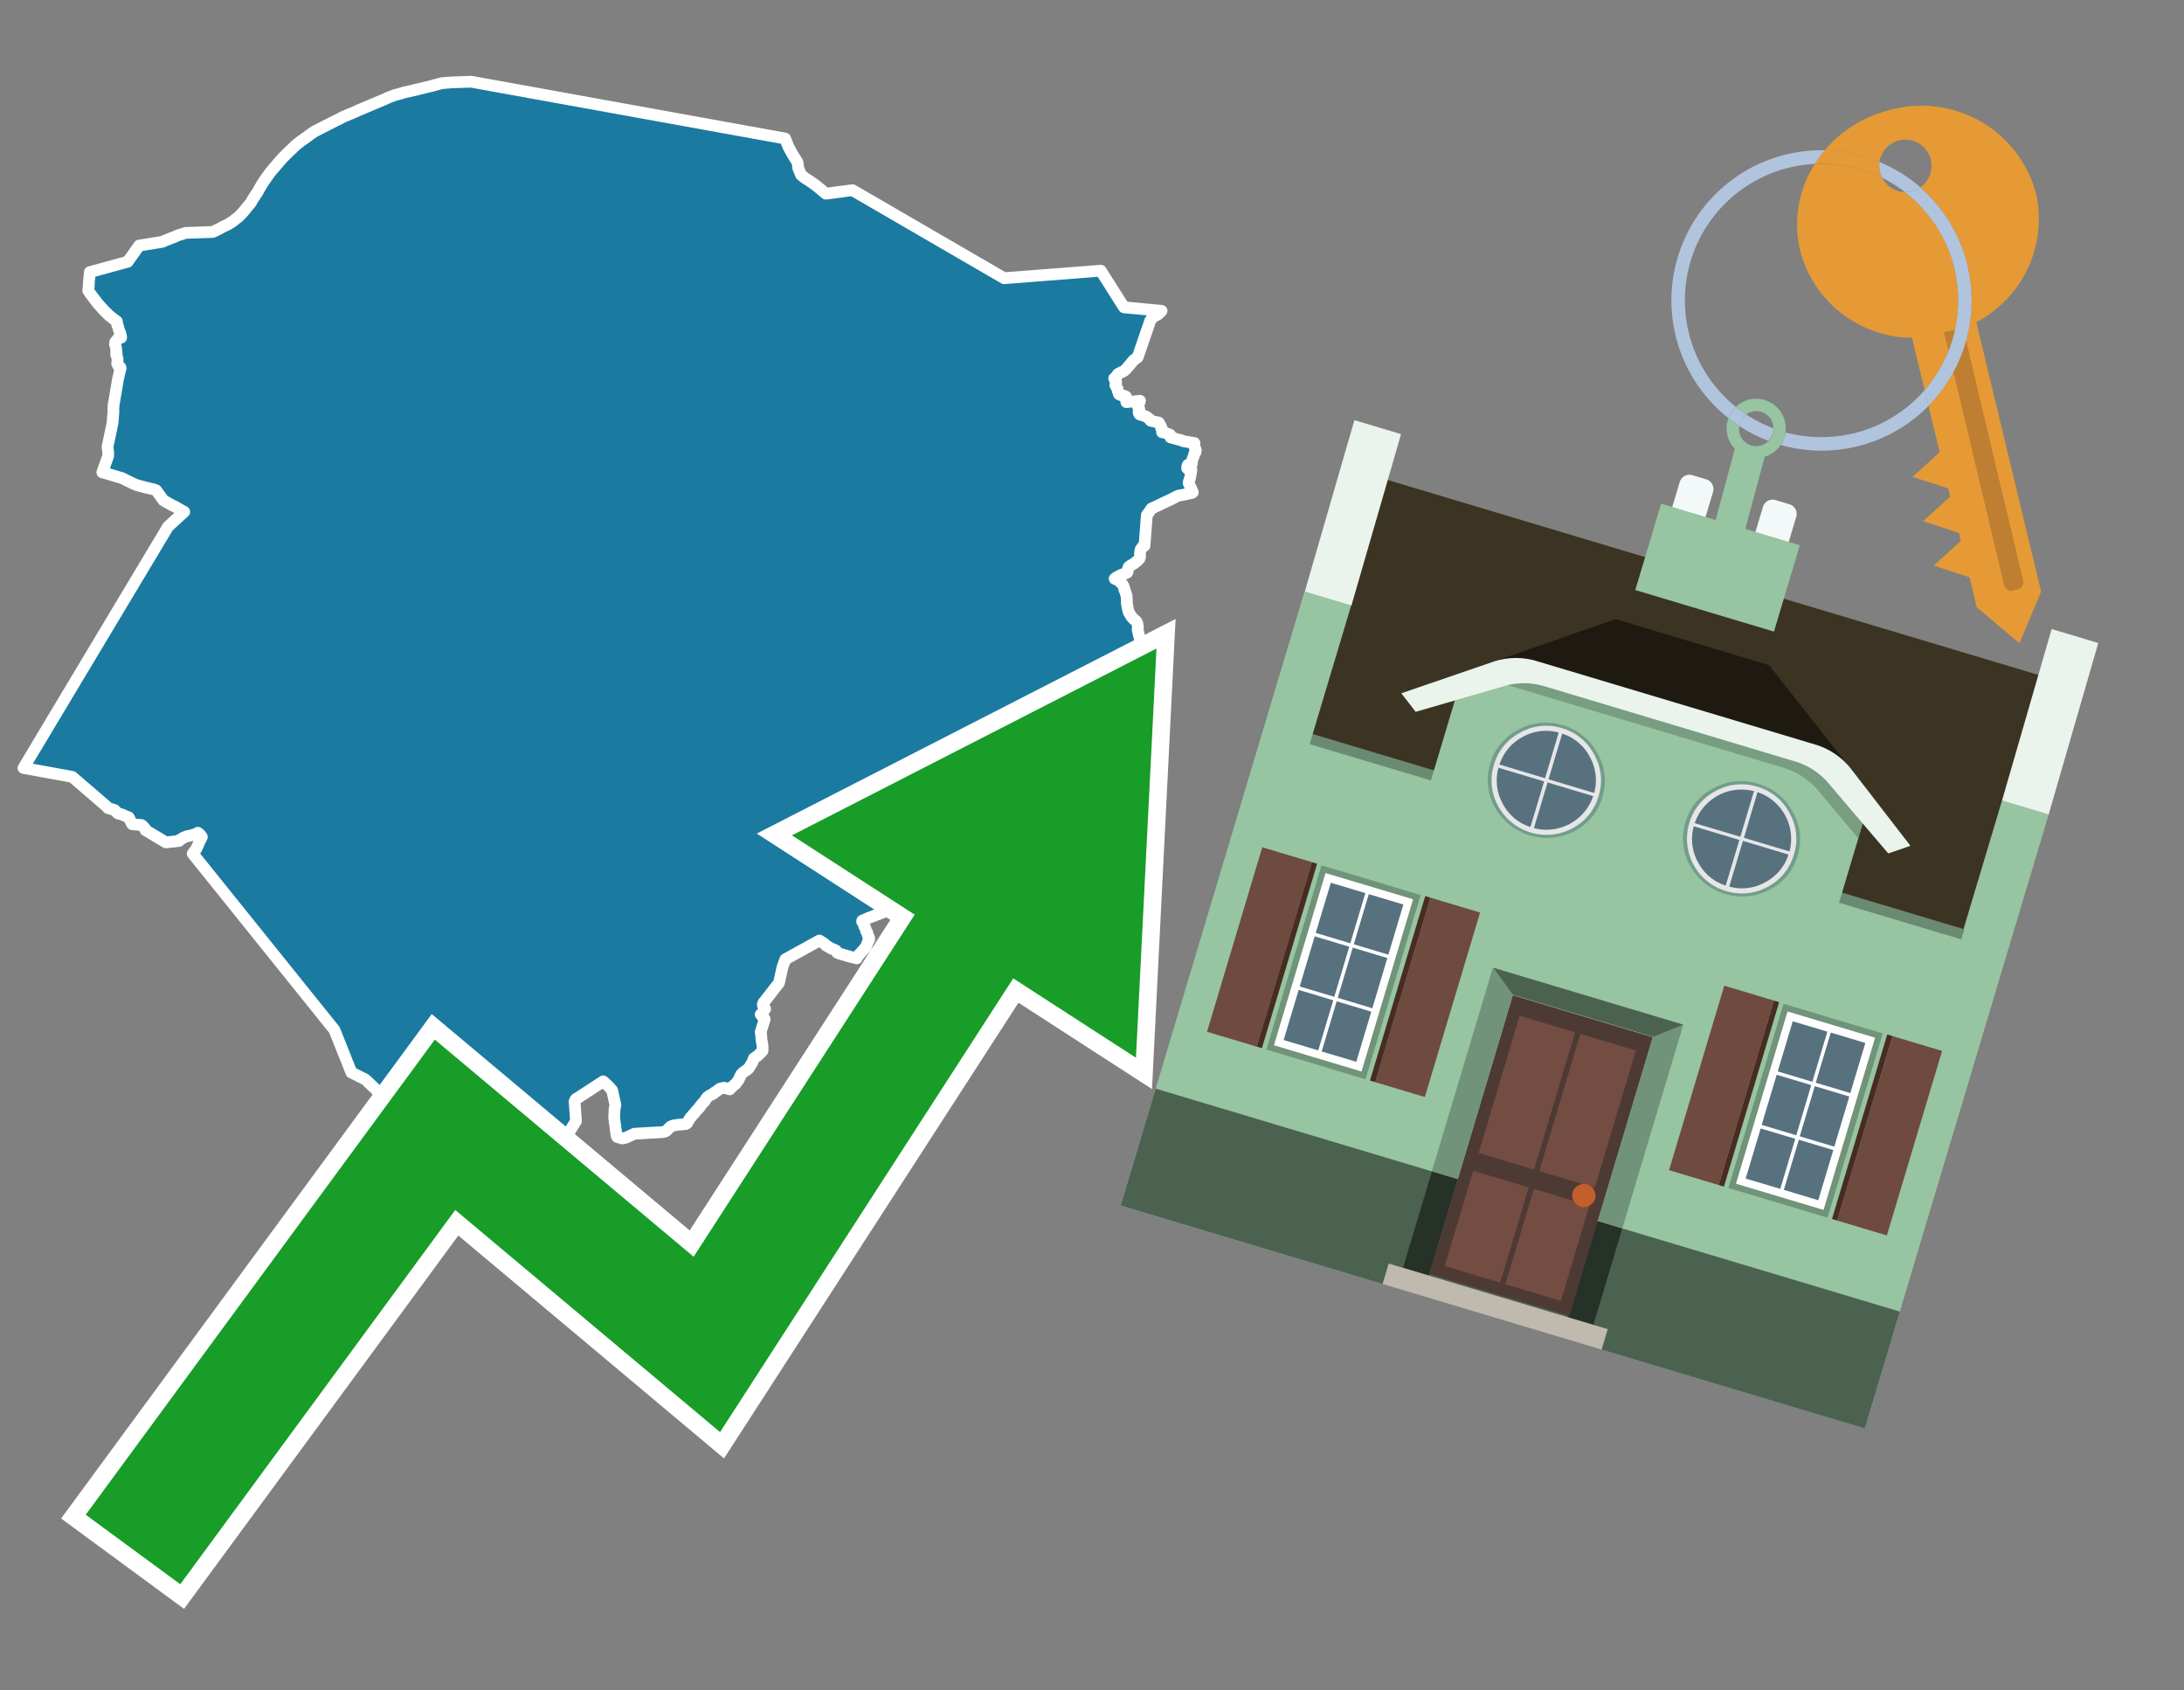<svg id="Text" xmlns="http://www.w3.org/2000/svg" width="93.05" height="72" viewBox="0 0 93.05 72"><rect x="0" y="0" width="93.05" height="72" fill="#808080" stroke="none"/><polygon points="7.85,21.8 7.77,21.76 7.7,21.72 7.65,21.69 7.53,21.62 7.48,21.59 7.33,21.52 6.96,21.31 6.66,20.89 6.57,20.85 6.15,20.75 5.85,20.67 5.72,20.62 5.45,20.49 5.19,20.36 4.94,20.29 4.48,20.15 4.36,20.12 4.43,19.92 4.61,19.42 4.61,19.24 4.6,19.21 4.58,19.03 4.65,18.71 4.66,18.66 4.72,18.37 4.77,18.13 4.8,17.97 4.81,17.83 4.81,17.79 4.82,17.69 4.83,17.59 4.83,17.39 4.84,17.24 4.85,17.19 4.89,16.96 4.96,16.55 4.97,16.5 5.02,16.18 5.12,15.75 5.14,15.68 5.13,15.65 5.09,15.61 5.04,15.58 5.01,15.53 4.99,15.48 5,15.45 5,15.42 5.01,15.38 5.01,15.28 5,15.25 4.98,15.18 4.97,15.15 4.95,15.11 4.97,15.08 4.97,15.04 4.95,15 4.96,14.96 4.95,14.91 4.95,14.88 4.95,14.85 4.94,14.81 4.93,14.76 4.92,14.73 4.9,14.68 4.9,14.65 4.9,14.6 4.91,14.57 4.96,14.52 4.98,14.48 5.01,14.45 5.03,14.42 5.16,14.38 5.16,14.34 5.15,14.3 5.11,14.15 5.07,14.07 5.06,14.03 5.03,13.91 5.01,13.86 4.99,13.82 4.99,13.78 4.98,13.69 4.79,13.55 4.68,13.46 4.63,13.42 4.53,13.32 4.5,13.29 4.42,13.21 4.23,13 4.16,12.92 3.81,12.46 3.76,12.38 3.78,12.19 3.79,11.98 3.83,11.59 5.44,11.15 5.76,10.7 5.93,10.46 6.92,10.3 7,10.26 7.33,10.13 7.44,10.09 7.59,10.02 7.76,9.97 7.91,9.92 9.06,9.88 9.13,9.85 9.39,9.72 9.46,9.68 9.54,9.64 9.71,9.56 9.76,9.53 9.88,9.45 9.93,9.42 9.98,9.38 10.09,9.29 10.14,9.26 10.23,9.17 10.27,9.13 10.45,8.93 10.47,8.9 10.49,8.87 10.69,8.63 10.71,8.6 10.72,8.57 10.8,8.44 10.88,8.32 10.98,8.17 11,8.13 11.08,7.99 11.18,7.82 11.3,7.64 11.53,7.32 11.83,6.97 12.03,6.74 12.09,6.68 12.25,6.52 12.32,6.45 12.43,6.35 12.58,6.2 12.63,6.16 12.69,6.11 12.85,5.99 13.12,5.8 13.21,5.73 13.4,5.6 13.5,5.55 13.87,5.36 14.3,5.14 14.53,5.03 14.57,5 14.9,4.86 14.98,4.83 15.27,4.7 16.38,4.23 16.47,4.19 16.58,4.14 16.85,4.04 16.98,4.01 17.12,3.97 17.21,3.94 17.39,3.9 17.82,3.8 18.43,3.65 18.68,3.58 18.85,3.54 19.23,3.51 20.07,3.48 33.45,5.9 33.59,6.25 33.66,6.38 33.72,6.49 33.8,6.63 33.92,6.82 33.94,6.85 33.98,6.92 34.01,7.16 34.03,7.21 34.06,7.28 34.13,7.45 34.24,7.54 34.32,7.6 34.48,7.7 34.61,7.79 34.72,7.87 34.79,7.92 35.14,8.21 35.19,8.25 36.32,8.1 42.78,11.85 46.9,11.53 47.71,12.81 47.89,13.09 49.49,13.24 49.34,13.39 49.14,13.49 49.01,13.65 48.47,15.22 48.3,15.34 47.98,15.72 47.88,15.81 47.76,15.86 47.71,15.89 47.63,15.93 47.61,15.96 47.58,16.01 47.54,16.06 47.5,16.09 47.47,16.12 47.53,16.23 47.55,16.26 47.55,16.29 47.55,16.32 47.53,16.36 47.52,16.4 47.54,16.44 47.62,16.58 47.62,16.63 47.63,16.67 47.65,16.71 47.67,16.79 47.72,16.82 47.87,16.85 47.97,16.89 47.97,16.92 47.97,17.03 47.99,17.1 47.99,17.13 48.57,17.07 48.5,17.27 48.5,17.31 48.49,17.34 48.54,17.42 48.53,17.49 48.52,17.53 48.51,17.56 48.53,17.62 48.55,17.65 48.78,17.72 48.84,17.75 48.99,17.86 49.01,17.89 49.02,17.92 49.37,18 49.47,18.18 49.47,18.21 49.47,18.24 49.5,18.27 49.52,18.3 49.53,18.34 49.51,18.41 49.66,18.44 49.76,18.48 49.84,18.51 49.87,18.54 49.87,18.58 49.87,18.63 50.35,18.76 50.4,18.79 50.89,18.87 50.89,18.92 50.89,18.96 50.89,19 50.91,19.08 50.93,19.13 50.95,19.17 50.93,19.27 50.89,19.31 50.89,19.35 50.87,19.38 50.84,19.48 50.82,19.53 50.8,19.58 50.79,19.62 50.78,19.67 50.78,19.73 50.78,19.76 50.61,19.8 50.59,19.85 50.58,19.89 50.58,19.95 50.76,20.02 50.71,20.32 50.69,20.4 50.67,20.45 50.65,20.53 50.64,20.57 50.82,20.97 50.77,21 50.56,21.04 50.45,21.07 50.21,21.11 50.06,21.18 49.99,21.22 49.87,21.28 49.59,21.41 49.47,21.47 49.3,21.55 49.06,21.66 48.86,21.95 48.78,23.01 48.77,23.14 48.76,23.25 48.68,23.29 48.65,23.33 48.63,23.36 48.6,23.4 48.59,23.43 48.58,23.48 48.57,23.6 48.57,23.64 48.57,23.67 48.57,23.7 48.57,23.74 48.55,23.79 48.52,23.82 48.48,23.87 48.32,24 48.27,24.03 48.2,24.07 48.15,24.1 48.11,24.13 48.08,24.16 48.06,24.22 48.05,24.29 48.04,24.35 48.03,24.38 47.98,24.41 47.84,24.46 47.73,24.5 47.67,24.54 47.6,24.57 47.53,24.62 47.49,24.65 47.68,24.74 47.76,24.83 47.8,24.86 47.83,24.91 47.86,24.95 47.88,25 47.89,25.03 47.9,25.06 47.9,25.1 47.92,25.15 47.94,25.2 47.95,25.23 47.97,25.28 47.98,25.32 47.99,25.36 48,25.39 48,25.43 48.01,25.56 48.01,25.71 48.03,25.8 48.04,25.87 48.06,25.95 48.07,26.01 48.1,26.09 48.13,26.14 48.18,26.23 48.21,26.27 48.26,26.33 48.32,26.39 48.39,26.44 48.42,26.48 48.45,26.54 48.46,26.58 48.47,26.64 48.48,26.68 48.47,26.83 48.48,26.87 48.49,26.9 48.5,26.95 48.51,27 48.52,27.04 48.54,27.12 48.56,27.2 48.61,27.38 48.63,27.41 48.66,27.53 48.68,27.58 48.69,27.62 48.72,27.73 48.79,27.98 48.81,28.09 48.82,28.12 48.83,28.2 48.87,28.54 48.88,28.6 48.88,28.63 48.9,28.68 48.92,28.71 48.93,28.74 48.95,28.78 48.97,28.83 48.99,28.88 49.01,28.91 49.02,28.94 49.05,29.03 49.06,29.07 49.08,29.11 49.1,29.15 49.14,29.23 49.16,29.28 49.19,29.37 49.21,29.44 49.24,29.53 49.26,29.61 49.27,29.64 49.3,29.68 49.33,29.71 49.38,29.75 49.42,29.78 49.51,29.85 49.53,29.88 49.54,29.91 49.55,29.98 49.54,30.02 49.55,30.05 49.56,30.1 49.57,30.14 49.57,30.17 49.59,30.2 49.59,30.24 49.58,30.27 49.53,30.31 49.5,30.35 49.49,30.4 49.46,30.43 49.44,30.46 49.41,30.49 49.39,30.52 49.29,30.59 49.25,30.62 49.22,30.65 49.2,30.68 49.13,30.72 48.29,31.48 48.17,31.72 48.06,31.96 47.76,32.6 47.73,32.67 47.61,32.86 47.45,33.12 46.97,33.88 46.7,34.32 46.68,34.36 46.65,34.45 46.54,34.6 46.45,34.77 46.27,35.08 46.2,35.17 46.04,35.42 45.57,36.11 45.34,36.45 45.3,36.5 45.15,36.72 44.76,36.93 44.55,37.06 44.24,37.23 44.02,37.36 43.71,37.54 43.58,37.61 43.41,37.71 42.87,37.74 42.32,37.65 41.31,37.51 40.85,37.68 40.38,37.83 40.23,37.88 40.05,37.94 39.77,38.03 39.63,38.08 39.3,38.2 39.07,38.29 38.96,38.33 38.88,38.36 38.79,38.39 38.58,38.47 38.43,38.53 38.2,38.61 38.13,38.64 37.81,38.79 37.65,38.85 37.57,38.88 36.95,39.12 36.82,39.18 36.74,39.21 36.73,39.25 36.75,39.28 36.78,39.31 36.8,39.35 36.82,39.45 36.84,39.48 36.86,39.51 36.88,39.57 36.89,39.61 36.9,39.66 36.92,39.69 36.95,39.72 36.95,39.75 36.97,39.83 36.98,39.86 37,39.89 37.02,39.92 37.03,39.95 37.02,39.99 37.03,40.02 36.98,40.1 36.96,40.16 36.89,40.34 36.73,40.52 36.62,40.64 36.59,40.67 36.57,40.7 36.5,40.82 36.39,40.79 36.25,40.76 35.74,40.61 35.66,40.57 35.62,40.49 35.56,40.46 35.49,40.43 35.39,40.39 35.27,40.31 35.2,40.28 35.13,40.2 34.91,40.06 33.46,40.86 33.38,41.08 33.34,41.19 33.27,41.5 33.2,41.82 33.18,41.88 33.01,42.09 32.92,42.21 32.74,42.44 32.67,42.53 32.59,42.64 32.53,42.7 32.51,42.76 32.5,42.79 32.52,42.87 32.54,42.9 32.6,42.97 32.58,43 32.54,43.06 32.52,43.1 32.48,43.14 32.41,43.21 32.58,43.41 32.54,43.54 32.41,43.96 32.42,44 32.43,44.09 32.44,44.21 32.44,44.26 32.45,44.32 32.47,44.44 32.49,44.55 32.49,44.75 32.41,44.85 32.36,44.89 32.28,44.97 32.19,45.03 32.12,45.08 32.07,45.21 32.04,45.28 32.01,45.32 31.92,45.47 31.9,45.5 31.85,45.55 31.76,45.61 31.7,45.65 31.62,45.72 31.58,45.76 31.56,45.79 31.55,45.82 31.54,45.85 31.52,45.88 31.5,45.93 31.46,46.01 31.39,46.1 31.37,46.13 31.35,46.16 31.3,46.2 31.26,46.23 31.18,46.3 31.09,46.4 30.85,46.33 30.67,46.37 30.53,46.48 30.43,46.54 30.41,46.57 30.3,46.63 30.22,46.67 30.13,46.74 30.09,46.79 30.03,46.89 29.91,47.02 29.85,47.1 29.82,47.13 29.81,47.16 29.65,47.33 29.59,47.41 29.54,47.46 29.45,47.57 29.42,47.6 29.36,47.69 29.3,47.79 29.29,47.82 29.26,47.85 29.21,47.88 28.88,47.91 28.68,47.94 28.57,47.99 28.53,48.03 28.48,48.07 28.45,48.11 28.4,48.16 28.35,48.19 28.24,48.22 27.03,48.29 26.97,48.32 26.66,48.46 26.51,48.49 26.3,48.43 26.28,48.4 26.27,48.37 26.17,47.64 26.17,47.52 26.18,47.36 26.18,47.3 26.18,47.26 26.19,47.22 26.22,47.07 26.08,46.44 25.92,46.26 25.7,46.06 24.53,46.82 24.51,46.85 24.48,46.92 24.5,47.19 24.54,47.75 24.23,48.25 19.97,48.53 16.7,46.99 16.37,46.7 16.22,46.6 15.57,45.98 14.97,45.68 14.25,43.87 8.21,36.36 8.25,36.31 8.36,36.16 8.43,36.01 8.5,35.85 8.6,35.65 8.53,35.55 8.43,35.47 8.41,35.5 8.12,35.59 7.96,35.62 7.81,35.68 7.78,35.71 7.72,35.74 7.66,35.77 7.63,35.82 7.07,35.88 6.2,35.36 6.19,35.33 6.17,35.28 6.14,35.25 6.12,35.22 6.03,35.14 5.64,35.11 5.6,35.05 5.57,34.99 5.55,34.94 5.53,34.91 5.52,34.88 5.5,34.84 5.48,34.81 5.27,34.73 5.2,34.69 5.06,34.66 5,34.63 4.94,34.56 4.9,34.53 4.88,34.5 4.6,34.42 4.59,34.39 3.08,33.09 1,32.71 7.16,22.43 " fill="#1b7aa0" stroke="#fff" stroke-linejoin="round" stroke-width="0.5"/><polygon points="49.272 27.624 33.741 35.58 38.97 38.959 29.553 53.529 18.525 44.281 3.652 64.518 7.681 67.479 19.396 51.538 30.678 60.999 43.169 41.673 48.398 45.053 49.272 27.624" fill="none" stroke="#fff" stroke-miterlimit="10" stroke-width="1.5"/><polygon points="49.272 27.624 33.741 35.58 38.97 38.959 29.553 53.529 18.525 44.281 3.652 64.518 7.681 67.479 19.396 51.538 30.678 60.999 43.169 41.673 48.398 45.053 49.272 27.624" fill="#179d28"/><path d="M80.19,7.577a1.16,1.16,0,0,1-.094-.251,1.114,1.114,0,0,1-.018-.429A6.367,6.367,0,0,0,77.743,6.4a5.269,5.269,0,0,0-.423.577c.1,0,.192-.007.288-.007A5.794,5.794,0,0,1,80.19,7.577Z" fill="#e69a35"/><path d="M77.608,6.4A6.394,6.394,0,0,0,73.64,17.81a1.26,1.26,0,0,1,.317-.48A5.821,5.821,0,0,1,77.32,6.981a5.269,5.269,0,0,1,.423-.577Z" fill="#b0c4de"/><path d="M84.2,13.72a4.962,4.962,0,0,0,2.545-5.48,5.047,5.047,0,0,0-6.179-3.566A5.322,5.322,0,0,0,77.743,6.4a6.367,6.367,0,0,1,2.335.493,1.114,1.114,0,1,1,1.736,1.084,6.392,6.392,0,0,1,.347,9.3l.479,1.985-.438.4-.716.648.92.3.6.2.082.341-.438.4-.716.648.92.3.605.2.082.341-.438.4-.716.649.92.3.605.2.307,1.274,1.821,1.534.921-2.2Z" fill="#e69a35"/><path d="M81.154,8.179a1.115,1.115,0,0,1-.964-.6,5.794,5.794,0,0,0-2.582-.6c-.1,0-.192,0-.288.007a4.783,4.783,0,0,0-.625,3.685,4.962,4.962,0,0,0,4.765,3.715L82,16.617a5.82,5.82,0,0,0-.846-8.438Z" fill="#e69a35"/><path d="M74.1,18.142a6.386,6.386,0,0,0,1.232.63.73.73,0,0,0,.224-.527h0a5.783,5.783,0,0,1-1.159-.593A.733.733,0,0,0,74.1,18.142Z" fill="#b0c4de"/><path d="M74.4,17.652q-.228-.152-.44-.322a1.26,1.26,0,0,0-.317.48c.148.117.3.228.46.332A.733.733,0,0,1,74.4,17.652Z" fill="#b0c4de"/><path d="M74.824,16.984a1.257,1.257,0,0,0-.867.346c.141.114.288.222.44.322a.731.731,0,0,1,1.159.593h0a.732.732,0,1,1-1.463,0,.7.7,0,0,1,.007-.1c-.158-.1-.312-.215-.46-.332a1.258,1.258,0,0,0,.273,1.3l-.979,3.635,1.275.341.98-3.639a1.266,1.266,0,0,0,.681-.5,1.249,1.249,0,0,0,.2-.538,1.328,1.328,0,0,0,.012-.168A1.262,1.262,0,0,0,74.824,16.984Z" fill="#97c4a1"/><path d="M85.974,25.1l-.226.053a.3.3,0,0,1-.362-.223l-2.56-10.777.81-.193L86.2,24.736A.3.3,0,0,1,85.974,25.1Z" fill="#bf7f32"/><path d="M80.1,7.326a1.16,1.16,0,0,0,.094.251,5.833,5.833,0,0,1,.964.6,1.137,1.137,0,0,0,.287-.031,1.108,1.108,0,0,0,.373-.167A6.371,6.371,0,0,0,80.078,6.9,1.114,1.114,0,0,0,80.1,7.326Z" fill="#b0c4de"/><path d="M77.608,18.618a5.836,5.836,0,0,1-1.534-.2,1.24,1.24,0,0,1-.2.537,6.4,6.4,0,0,0,6.291-1.666L82,16.617A5.807,5.807,0,0,1,77.608,18.618Z" fill="#b0c4de"/><path d="M81.814,7.981a1.108,1.108,0,0,1-.373.167,1.137,1.137,0,0,1-.287.031A5.82,5.82,0,0,1,82,16.617l.161.667a6.392,6.392,0,0,0-.347-9.3Z" fill="#b0c4de"/><polygon points="83.79 39.753 55.78 31.364 58.988 20.404 86.964 28.783 83.79 39.753 83.79 39.753" fill="#3c3422" fill-rule="evenodd"/><polygon points="81.705 53.32 87.284 34.692 85.297 34.097 83.656 39.575 55.926 31.269 57.567 25.791 55.579 25.196 47.746 51.348 79.451 60.844 81.705 53.32" fill="#97c4a1" fill-rule="evenodd"/><rect x="69.522" y="21.148" width="0.444" height="28.983" transform="translate(15.592 92.226) rotate(-73.326)" opacity="0.3"/><polygon points="87.284 34.692 85.297 34.097 87.411 26.793 89.398 27.388 87.284 34.692 87.284 34.692" fill="#eaf3ec" fill-rule="evenodd"/><polygon points="57.578 25.794 55.591 25.199 57.705 17.896 59.692 18.491 57.578 25.794 57.578 25.794" fill="#eaf3ec" fill-rule="evenodd"/><polygon points="79.451 60.844 80.943 55.865 49.238 46.369 47.747 51.348 79.451 60.844 79.451 60.844" fill="#4c6251" fill-rule="evenodd"/><path d="M71.566,20.528l-.522,1.743,1.418.425.523-1.744a.432.432,0,0,0-.289-.536l-.593-.177A.431.431,0,0,0,71.566,20.528Z" fill="#f3f9f8" fill-rule="evenodd"/><path d="M75.111,21.589l-.522,1.743,1.418.425.522-1.743a.43.43,0,0,0-.289-.536l-.593-.178A.43.43,0,0,0,75.111,21.589Z" fill="#f3f9f8" fill-rule="evenodd"/><polygon points="75.368 28.329 68.829 26.37 63.807 28.121 78.733 32.591 75.368 28.329" fill="#1e1a11"/><polygon points="78.248 32.422 64.442 28.287 62.236 28.998 60.064 36.247 77.453 41.455 79.651 34.116 78.248 32.422" fill="#97c4a1"/><path d="M77.74,32.516S65.088,28.725,65,28.7l-.938.43,11.892,3.562a3.175,3.175,0,0,1,1.532,1l1.685,2.02.327-1.09Z" fill-rule="evenodd" opacity="0.2"/><path d="M77.35,31.716,65.458,28.154a3.041,3.041,0,0,0-1.854.037l-3.9,1.339.611.79,3.626-1.054a3.045,3.045,0,0,1,1.855-.037l10.673,3.2A3.028,3.028,0,0,1,78,33.477l2.45,2.874.945-.325-2.518-3.26A3.036,3.036,0,0,0,77.35,31.716Z" fill="#eaf3ec"/><polygon points="76.683 23.223 70.773 21.453 69.671 25.132 75.581 26.902 76.683 23.223 76.683 23.223" fill="#97c4a1" fill-rule="evenodd"/><g id="Symbol_9_0_Layer2_0_MEMBER_8_MEMBER_21_MEMBER_0_FILL" data-name="Symbol 9 0 Layer2 0 MEMBER 8 MEMBER 21 MEMBER 0 FILL"><path d="M66.584,30.892a2.39,2.39,0,0,0-1.891.189,2.317,2.317,0,0,0-1.2,1.448A2.345,2.345,0,0,0,63.7,34.4a2.528,2.528,0,0,0,3.367,1.008,2.339,2.339,0,0,0,1.2-1.447,2.313,2.313,0,0,0-.208-1.87A2.394,2.394,0,0,0,66.584,30.892Z" fill="#729d8c"/></g><g id="Symbol_9_0_Layer2_0_MEMBER_8_MEMBER_21_MEMBER_1_FILL" data-name="Symbol 9 0 Layer2 0 MEMBER 8 MEMBER 21 MEMBER 1 FILL"><path d="M66.547,31.016a2.241,2.241,0,0,0-1.769.185,2.213,2.213,0,0,0-1.127,1.376,2.239,2.239,0,0,0,.185,1.768,2.341,2.341,0,0,0,3.145.942,2.234,2.234,0,0,0,1.126-1.376,2.207,2.207,0,0,0-.185-1.768A2.237,2.237,0,0,0,66.547,31.016Z" fill="#e6e6e6"/></g><g id="Symbol_9_0_Layer2_0_MEMBER_8_MEMBER_21_MEMBER_2_MEMBER_0_FILL" data-name="Symbol 9 0 Layer2 0 MEMBER 8 MEMBER 21 MEMBER 2 MEMBER 0 FILL"><path d="M65.787,33.284,63.843,32.7a2.036,2.036,0,0,0,.186,1.539,2.015,2.015,0,0,0,1.175.986Z" fill="#58717f"/></g><g id="Symbol_9_0_Layer2_0_MEMBER_8_MEMBER_21_MEMBER_2_MEMBER_1_FILL" data-name="Symbol 9 0 Layer2 0 MEMBER 8 MEMBER 21 MEMBER 2 MEMBER 1 FILL"><path d="M65.827,33.148l.582-1.944a2.01,2.01,0,0,0-1.523.178,2.037,2.037,0,0,0-1,1.183Z" fill="#58717f"/></g><g id="Symbol_9_0_Layer2_0_MEMBER_8_MEMBER_21_MEMBER_2_MEMBER_2_FILL" data-name="Symbol 9 0 Layer2 0 MEMBER 8 MEMBER 21 MEMBER 2 MEMBER 2 FILL"><path d="M67.878,33.91l-1.943-.582-.582,1.944a2.1,2.1,0,0,0,2.525-1.362Z" fill="#58717f"/></g><g id="Symbol_9_0_Layer2_0_MEMBER_8_MEMBER_21_MEMBER_2_MEMBER_3_FILL" data-name="Symbol 9 0 Layer2 0 MEMBER 8 MEMBER 21 MEMBER 2 MEMBER 3 FILL"><path d="M66.558,31.249l-.582,1.943,1.943.582a2.031,2.031,0,0,0-.186-1.539A2.009,2.009,0,0,0,66.558,31.249Z" fill="#58717f"/></g><g id="Symbol_9_0_Layer2_0_MEMBER_8_MEMBER_21_MEMBER_0_FILL-2" data-name="Symbol 9 0 Layer2 0 MEMBER 8 MEMBER 21 MEMBER 0 FILL"><path d="M74.9,33.384a2.4,2.4,0,0,0-1.891.189,2.316,2.316,0,0,0-1.2,1.448,2.341,2.341,0,0,0,.209,1.87A2.527,2.527,0,0,0,75.387,37.9a2.345,2.345,0,0,0,1.2-1.447,2.314,2.314,0,0,0-.209-1.87A2.389,2.389,0,0,0,74.9,33.384Z" fill="#729d8c"/></g><g id="Symbol_9_0_Layer2_0_MEMBER_8_MEMBER_21_MEMBER_1_FILL-2" data-name="Symbol 9 0 Layer2 0 MEMBER 8 MEMBER 21 MEMBER 1 FILL"><path d="M74.867,33.508a2.239,2.239,0,0,0-1.768.185,2.21,2.21,0,0,0-1.127,1.376,2.316,2.316,0,0,0,1.564,2.883,2.261,2.261,0,0,0,1.765-.173A2.237,2.237,0,0,0,76.428,36.4a2.209,2.209,0,0,0-.185-1.769A2.239,2.239,0,0,0,74.867,33.508Z" fill="#e6e6e6"/></g><g id="Symbol_9_0_Layer2_0_MEMBER_8_MEMBER_21_MEMBER_2_MEMBER_0_FILL-2" data-name="Symbol 9 0 Layer2 0 MEMBER 8 MEMBER 21 MEMBER 2 MEMBER 0 FILL"><path d="M74.107,35.776l-1.943-.582a2.031,2.031,0,0,0,.186,1.539,2.009,2.009,0,0,0,1.175.986Z" fill="#58717f"/></g><g id="Symbol_9_0_Layer2_0_MEMBER_8_MEMBER_21_MEMBER_2_MEMBER_1_FILL-2" data-name="Symbol 9 0 Layer2 0 MEMBER 8 MEMBER 21 MEMBER 2 MEMBER 1 FILL"><path d="M74.148,35.64,74.73,33.7a2.1,2.1,0,0,0-2.525,1.362Z" fill="#58717f"/></g><g id="Symbol_9_0_Layer2_0_MEMBER_8_MEMBER_21_MEMBER_2_MEMBER_2_FILL-2" data-name="Symbol 9 0 Layer2 0 MEMBER 8 MEMBER 21 MEMBER 2 MEMBER 2 FILL"><path d="M76.2,36.4l-1.943-.582-.582,1.944a2.015,2.015,0,0,0,1.523-.178A2.036,2.036,0,0,0,76.2,36.4Z" fill="#58717f"/></g><g id="Symbol_9_0_Layer2_0_MEMBER_8_MEMBER_21_MEMBER_2_MEMBER_3_FILL-2" data-name="Symbol 9 0 Layer2 0 MEMBER 8 MEMBER 21 MEMBER 2 MEMBER 3 FILL"><path d="M74.879,33.741,74.3,35.684l1.943.582a2.1,2.1,0,0,0-1.361-2.525Z" fill="#58717f"/></g><polygon points="51.426 43.946 53.542 44.58 55.896 36.723 53.78 36.089 51.426 43.946 51.426 43.946" fill="#6e4a3f" fill-rule="evenodd"/><polygon points="53.542 44.58 53.764 44.647 56.117 36.789 55.896 36.723 53.542 44.58 53.542 44.58" fill="#482b22" fill-rule="evenodd"/><polygon points="60.706 46.726 58.59 46.092 60.943 38.235 63.059 38.868 60.706 46.726 60.706 46.726" fill="#6e4a3f" fill-rule="evenodd"/><polygon points="58.59 46.092 58.368 46.026 60.722 38.168 60.943 38.235 58.59 46.092 58.59 46.092" fill="#482b22" fill-rule="evenodd"/><rect x="53.146" y="39.209" width="8.19" height="4.408" transform="translate(1.145 84.365) rotate(-73.326)" fill="#719379"/><polygon points="60.205 38.304 56.474 37.187 54.277 44.522 58.008 45.639 60.205 38.304 60.205 38.304" fill="#fff" fill-rule="evenodd"/><path d="M59.792,38.527l-.64,2.136-1.474-.442.639-2.135,1.475.441Zm-1.621-.485-.64,2.136-1.474-.442L56.7,37.6l1.474.442Zm-2.158,1.84,1.475.441-.64,2.136-1.474-.441.639-2.136Zm-.683,2.282,1.474.441-.639,2.136L54.69,44.3l.64-2.135Zm.981,2.621.639-2.136,1.475.442-.64,2.135-1.474-.441Zm2.158-1.84L56.994,42.5l.64-2.136,1.474.442-.639,2.136Z" fill="#58717f" fill-rule="evenodd"/><polygon points="80.39 52.621 78.274 51.988 80.628 44.13 82.743 44.764 80.39 52.621 80.39 52.621" fill="#6e4a3f" fill-rule="evenodd"/><polygon points="78.274 51.988 78.053 51.921 80.406 44.064 80.628 44.13 78.274 51.988 78.274 51.988" fill="#482b22" fill-rule="evenodd"/><polygon points="71.111 49.842 73.227 50.476 75.58 42.619 73.464 41.985 71.111 49.842 71.111 49.842" fill="#6e4a3f" fill-rule="evenodd"/><polygon points="73.227 50.476 73.448 50.542 75.802 42.685 75.58 42.619 73.227 50.476 73.227 50.476" fill="#482b22" fill-rule="evenodd"/><rect x="72.83" y="45.105" width="8.19" height="4.408" transform="translate(9.534 107.426) rotate(-73.326)" fill="#719379"/><polygon points="76.159 43.083 79.889 44.2 77.692 51.535 73.962 50.418 76.159 43.083 76.159 43.083" fill="#fff" fill-rule="evenodd"/><path d="M76.381,43.5l1.475.442-.64,2.135-1.475-.441.64-2.136ZM78,43.981l1.474.442-.64,2.136-1.474-.442L78,43.981Zm.791,2.724-.64,2.135L76.679,48.4l.64-2.136,1.474.442Zm-.684,2.282-.639,2.135L76,50.68l.64-2.135,1.474.442Zm-2.26,1.65L74.375,50.2l.639-2.135,1.475.441-.64,2.136Zm-.791-2.724.64-2.135,1.474.441-.639,2.136-1.475-.442Z" fill="#58717f" fill-rule="evenodd"/><polygon points="67.888 56.431 69.118 52.323 68.019 51.994 66.789 56.102 67.888 56.431 67.888 56.431" fill="#263128" fill-rule="evenodd"/><polygon points="60.877 54.331 62.108 50.223 61.007 49.894 59.776 54.002 60.877 54.331 60.877 54.331" fill="#263128" fill-rule="evenodd"/><g id="Symbol_9_0_Layer2_0_MEMBER_8_MEMBER_12_MEMBER_0_FILL" data-name="Symbol 9 0 Layer2 0 MEMBER 8 MEMBER 12 MEMBER 0 FILL"><path d="M70.418,44.178l-5.965-1.786L60.9,54.27l5.964,1.786Z" fill="#4e3a34"/></g><g id="Symbol_9_0_Layer2_0_MEMBER_8_MEMBER_12_MEMBER_1_MEMBER_0_FILL" data-name="Symbol 9 0 Layer2 0 MEMBER 8 MEMBER 12 MEMBER 1 MEMBER 0 FILL"><path d="M65.358,49.815l1.75-5.843-2.363-.708L63,49.107Z" fill="#744d42"/></g><g id="Symbol_9_0_Layer2_0_MEMBER_8_MEMBER_12_MEMBER_1_MEMBER_1_FILL" data-name="Symbol 9 0 Layer2 0 MEMBER 8 MEMBER 12 MEMBER 1 MEMBER 1 FILL"><path d="M67.331,44.039l-1.75,5.842,2.364.708,1.75-5.842Z" fill="#744d42"/></g><g id="Symbol_9_0_Layer2_0_MEMBER_8_MEMBER_12_MEMBER_2_MEMBER_0_FILL" data-name="Symbol 9 0 Layer2 0 MEMBER 8 MEMBER 12 MEMBER 2 MEMBER 0 FILL"><path d="M63.915,54.633l1.215-4.058-2.363-.707-1.215,4.057Z" fill="#744d42"/></g><g id="Symbol_9_0_Layer2_0_MEMBER_8_MEMBER_12_MEMBER_2_MEMBER_1_FILL" data-name="Symbol 9 0 Layer2 0 MEMBER 8 MEMBER 12 MEMBER 2 MEMBER 1 FILL"><path d="M66.5,55.407l1.215-4.057-2.363-.708L64.138,54.7Z" fill="#744d42"/></g><g id="Symbol_9_0_Layer2_0_MEMBER_8_MEMBER_13_FILL" data-name="Symbol 9 0 Layer2 0 MEMBER 8 MEMBER 13 FILL"><path d="M67.959,51.058a.439.439,0,0,0-.045-.367.487.487,0,0,0-.669-.2.445.445,0,0,0-.239.282.457.457,0,0,0,.041.378.481.481,0,0,0,.293.242.459.459,0,0,0,.377-.042A.453.453,0,0,0,67.959,51.058Z" fill="#c35e2d"/></g><g id="Symbol_9_0_Layer2_0_MEMBER_8_MEMBER_14_FILL" data-name="Symbol 9 0 Layer2 0 MEMBER 8 MEMBER 14 FILL"><path d="M64.557,42.047l-.951-.833-2.6,8.68,1.1.329Z" fill="#719379"/></g><g id="Symbol_9_0_Layer2_0_MEMBER_8_MEMBER_15_FILL" data-name="Symbol 9 0 Layer2 0 MEMBER 8 MEMBER 15 FILL"><path d="M71.718,43.643l-1.2.19L68.072,52.01l1.046.313Z" fill="#719379"/></g><g id="Symbol_9_0_Layer2_0_MEMBER_8_MEMBER_16_FILL" data-name="Symbol 9 0 Layer2 0 MEMBER 8 MEMBER 16 FILL"><path d="M63.627,41.22l.836,1.156,5.961,1.786,1.294-.519Z" fill="#4c6251"/></g><polygon points="58.905 54.69 59.166 53.819 68.498 56.614 68.237 57.485 58.905 54.69 58.905 54.69" fill="#c0b9ad" fill-rule="evenodd"/></svg>